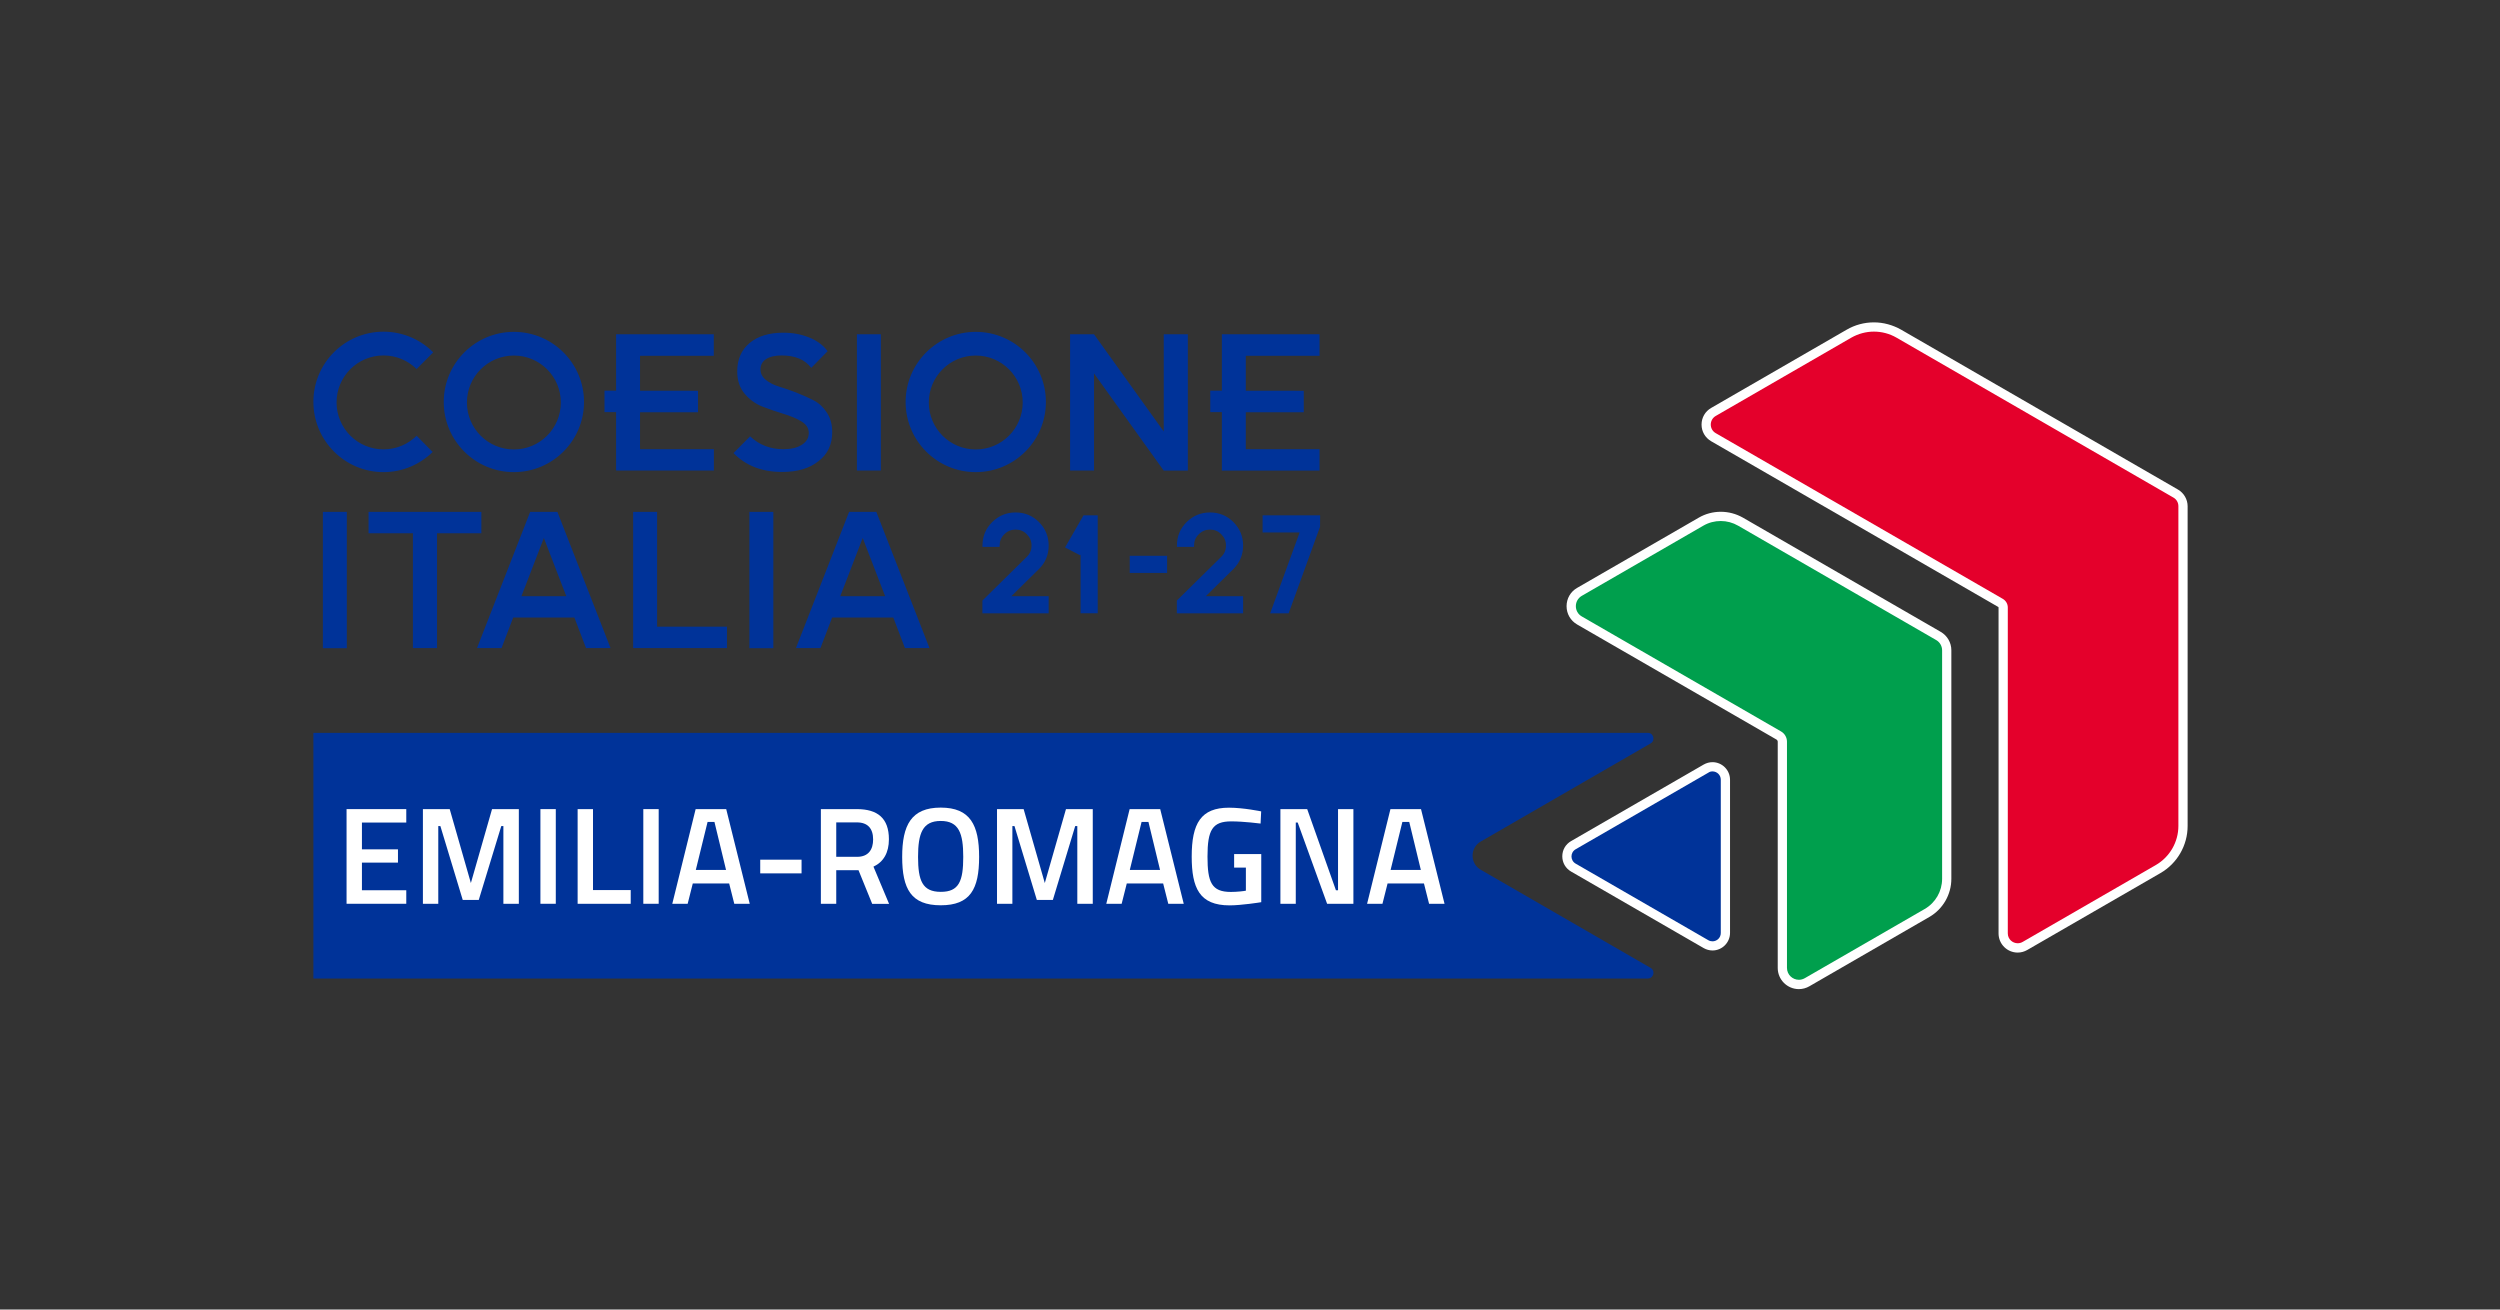 <?xml version="1.0" encoding="utf-8"?>
<!-- Generator: Adobe Illustrator 24.0.0, SVG Export Plug-In . SVG Version: 6.00 Build 0)  -->
<svg version="1.1" id="Layer_1" xmlns="http://www.w3.org/2000/svg" xmlns:xlink="http://www.w3.org/1999/xlink" x="0px" y="0px"
	 viewBox="0 0 297.64 155.91" style="enable-background:new 0 0 297.64 155.91;" xml:space="preserve">
<rect x="0" y="0" width="297.64" height="155.91" fill="#333333" stroke="none"/>
<style type="text/css">
	.st0{fill:#003399;}
	.st1{fill:#FFFFFF;}
	.st2{fill:#E4002B;}
	.st3{fill:#009F4D;}
</style>
<g>
	<path class="st0" d="M196.51,115.23l-20.22-11.68c-0.61-0.35-0.97-0.98-0.97-1.68c0-0.7,0.36-1.33,0.97-1.68v0l20.22-11.68
		c0.42-0.24,0.35-0.65,0.32-0.76c-0.03-0.12-0.17-0.5-0.66-0.5H37.31v29.25h158.86c0.48,0,0.63-0.39,0.66-0.5
		C196.86,115.88,196.93,115.47,196.51,115.23z"/>
	<g>
		<path class="st1" d="M41.26,96.33h7.11v1.6h-5.28v3.19h4.29v1.58h-4.29v3.29h5.28v1.61h-7.11V96.33z"/>
		<path class="st1" d="M50.36,96.33h3.18l2.52,8.8l2.52-8.8h3.19v11.27h-1.84v-9.25h-0.25L57,107.14h-1.91l-2.66-8.79h-0.25v9.25
			h-1.83V96.33z"/>
		<path class="st1" d="M64.34,96.33h1.83v11.27h-1.83V96.33z"/>
		<path class="st1" d="M68.77,107.6V96.33h1.83v9.64h4.49v1.63H68.77z"/>
		<path class="st1" d="M76.59,96.33h1.83v11.27h-1.83V96.33z"/>
		<path class="st1" d="M82.82,96.33h3.64l2.8,11.27h-1.84l-0.61-2.42h-4.33l-0.61,2.42h-1.83L82.82,96.33z M82.84,103.57h3.6
			l-1.38-5.71h-0.82L82.84,103.57z"/>
		<path class="st1" d="M90.51,102.35h4.92v1.63h-4.92V102.35z"/>
		<path class="st1" d="M99.56,103.59v4.01h-1.83V96.33h4.28c2.48,0,3.82,1.09,3.82,3.59c0,1.6-0.64,2.7-1.84,3.26l1.86,4.43h-2.01
			l-1.63-4.01H99.56z M102.01,97.91h-2.45v4.1h2.48c1.38,0,1.91-0.9,1.91-2.07C103.95,98.65,103.32,97.91,102.01,97.91z"/>
		<path class="st1" d="M107.41,102.02c0-3.77,1.07-5.87,4.59-5.87c3.52,0,4.57,2.09,4.57,5.87c0,3.83-1.05,5.76-4.57,5.76
			C108.46,107.78,107.41,105.82,107.41,102.02z M114.68,102.02c0-2.8-0.51-4.28-2.68-4.28c-2.17,0-2.7,1.48-2.7,4.28
			c0,2.81,0.51,4.16,2.7,4.16C114.18,106.19,114.68,104.89,114.68,102.02z"/>
		<path class="st1" d="M118.69,96.33h3.18l2.52,8.8l2.52-8.8h3.19v11.27h-1.84v-9.25h-0.25l-2.66,8.79h-1.91l-2.66-8.79h-0.25v9.25
			h-1.83V96.33z"/>
		<path class="st1" d="M134.49,96.33h3.64l2.8,11.27h-1.84l-0.61-2.42h-4.33l-0.61,2.42h-1.83L134.49,96.33z M134.51,103.57h3.6
			l-1.38-5.71h-0.82L134.51,103.57z"/>
		<path class="st1" d="M146.95,101.68h3.21v5.73c-0.15,0.03-2.4,0.38-3.77,0.38c-3.59,0-4.51-2.07-4.51-5.81
			c0-3.95,1.09-5.82,4.44-5.82c1.73,0,3.83,0.44,3.83,0.44l-0.07,1.45c0,0-1.99-0.26-3.49-0.26c-2.25,0-2.83,1.02-2.83,4.19
			c0,3.06,0.48,4.21,2.78,4.21c0.74,0,1.6-0.1,1.79-0.15v-2.75h-1.4V101.68z"/>
		<path class="st1" d="M152.44,96.33h3.19l3.42,9.66h0.25v-9.66h1.83v11.27h-3.13l-3.5-9.67h-0.23v9.67h-1.83V96.33z"/>
		<path class="st1" d="M165.54,96.33h3.64l2.8,11.27h-1.84l-0.61-2.42h-4.33l-0.61,2.42h-1.83L165.54,96.33z M165.56,103.57h3.6
			l-1.38-5.71h-0.82L165.56,103.57z"/>
	</g>
	<g>
		<g>
			<g>
				<path class="st2" d="M240.22,112.86c-0.96,0-1.73-0.78-1.73-1.73v-38.8c0-0.23-0.12-0.43-0.32-0.55l-34.18-19.73
					c-0.54-0.31-0.87-0.87-0.87-1.5s0.32-1.19,0.87-1.5l16.14-9.32c0.9-0.52,1.93-0.79,2.96-0.79c1.04,0,2.06,0.27,2.97,0.79
					l32.97,19.04c0.53,0.31,0.87,0.88,0.87,1.5v38.07c0,2.11-1.14,4.08-2.96,5.14l-15.85,9.15
					C240.82,112.77,240.52,112.86,240.22,112.86z"/>
				<path class="st1" d="M223.1,39.48c0.93,0,1.86,0.24,2.69,0.72l32.97,19.04c0.37,0.21,0.59,0.6,0.59,1.02v38.07
					c0,1.92-1.03,3.7-2.69,4.66l-15.85,9.15c-0.19,0.11-0.39,0.16-0.59,0.16c-0.62,0-1.18-0.49-1.18-1.18v-38.8
					c0-0.42-0.23-0.81-0.59-1.02l-34.18-19.73c-0.79-0.45-0.79-1.59,0-2.05l16.14-9.32C221.24,39.73,222.17,39.48,223.1,39.48
					 M223.1,38.38c-1.14,0-2.26,0.3-3.24,0.87l-16.14,9.32c-0.71,0.41-1.14,1.15-1.14,1.98s0.43,1.56,1.14,1.98l34.18,19.73
					c0.02,0.01,0.04,0.04,0.04,0.07v38.8c0,1.26,1.02,2.28,2.28,2.28c0.4,0,0.79-0.11,1.14-0.31l15.85-9.15
					c2-1.15,3.24-3.3,3.24-5.61V60.27c0-0.81-0.44-1.57-1.14-1.98l-32.97-19.04C225.35,38.69,224.23,38.38,223.1,38.38L223.1,38.38z
					"/>
			</g>
			<g>
				<path class="st3" d="M214.16,117.2c-1.08,0-1.96-0.88-1.96-1.97V88.3c0-0.31-0.17-0.59-0.43-0.75l-23.72-13.69
					c-0.61-0.35-0.98-0.99-0.98-1.7c0-0.71,0.37-1.35,0.98-1.7l14.48-8.36c0.71-0.41,1.53-0.63,2.35-0.63s1.63,0.22,2.35,0.63
					l23.57,13.61c0.6,0.35,0.98,1,0.98,1.7v27.21c0,1.67-0.9,3.23-2.35,4.07l-14.28,8.24C214.84,117.11,214.5,117.2,214.16,117.2
					L214.16,117.2z"/>
				<path class="st1" d="M204.87,62.03c0.72,0,1.43,0.19,2.07,0.56l23.57,13.61c0.44,0.25,0.71,0.72,0.71,1.22v27.21
					c0,1.48-0.79,2.85-2.07,3.59l-14.28,8.24c-0.23,0.13-0.47,0.19-0.7,0.19c-0.74,0-1.42-0.59-1.42-1.42V88.3
					c0-0.5-0.27-0.97-0.71-1.22l-23.72-13.69c-0.94-0.54-0.94-1.9,0-2.45l14.48-8.36C203.44,62.21,204.15,62.03,204.87,62.03
					 M204.87,60.93c-0.92,0-1.83,0.24-2.62,0.7l-14.48,8.36c-0.79,0.45-1.26,1.27-1.26,2.18c0,0.91,0.47,1.72,1.26,2.18l23.72,13.69
					c0.1,0.06,0.16,0.16,0.16,0.27v26.93c0,1.39,1.13,2.52,2.52,2.52c0.44,0,0.87-0.12,1.25-0.34l14.28-8.25
					c1.62-0.93,2.62-2.68,2.62-4.54V77.41c0-0.89-0.48-1.73-1.26-2.18l-23.57-13.61C206.69,61.17,205.79,60.93,204.87,60.93
					L204.87,60.93z"/>
			</g>
			<g>
				<path class="st0" d="M203.88,112.61c-0.27,0-0.53-0.07-0.77-0.21l-15.8-9.12c-0.48-0.28-0.77-0.78-0.77-1.33
					s0.29-1.05,0.77-1.33l15.8-9.12c0.24-0.14,0.5-0.21,0.77-0.21c0.85,0,1.54,0.69,1.54,1.54v18.25c0,0.42-0.17,0.82-0.47,1.11
					C204.66,112.46,204.27,112.61,203.88,112.61L203.88,112.61z"/>
				<path class="st1" d="M203.88,91.84c0.52,0,0.99,0.41,0.99,0.99v18.25c0,0.58-0.47,0.99-0.99,0.99c-0.16,0-0.33-0.04-0.49-0.13
					l-15.8-9.12c-0.66-0.38-0.66-1.33,0-1.71l15.8-9.12C203.54,91.88,203.71,91.84,203.88,91.84 M203.88,90.74
					c-0.36,0-0.72,0.1-1.04,0.28l-15.8,9.12c-0.65,0.38-1.04,1.05-1.04,1.81s0.39,1.43,1.04,1.81l15.8,9.12
					c0.32,0.18,0.68,0.28,1.04,0.28c1.15,0,2.09-0.94,2.09-2.09V92.83C205.97,91.68,205.03,90.74,203.88,90.74L203.88,90.74z"/>
			</g>
		</g>
		<path class="st0" d="M57.33,60.94H43.88v2.55h5.28v13.67h2.87V63.49h5.28V60.94z M38.44,77.17h2.85V60.94h-2.85V77.17z
			 M61.18,56.21c4.61,0,8.35-3.74,8.35-8.35s-3.74-8.35-8.35-8.35s-8.35,3.74-8.35,8.35S56.57,56.21,61.18,56.21z M61.18,42.33
			c3.09,0,5.59,2.5,5.59,5.59c0,3.09-2.5,5.59-5.59,5.59c-3.09,0-5.59-2.5-5.59-5.59C55.59,44.83,58.1,42.33,61.18,42.33z
			 M145.47,56.03h11.63v-2.55h-8.78v-4.4h5.92v0h0.98v-2.55h-0.98v-0.01h-5.92v-4.16h8.78V39.8h-11.63v6.71h-1.38v2.56h1.38V56.03z
			 M45.66,56.21c2.28,0,4.34-0.92,5.85-2.4l-1.91-1.93c-1.01,1-2.4,1.62-3.94,1.62c-3.09,0-5.59-2.5-5.59-5.59
			c0-3.09,2.5-5.59,5.59-5.59c1.54,0,2.93,0.62,3.94,1.62l1.98-1.99c-1.51-1.52-3.61-2.46-5.92-2.46c-4.61,0-8.35,3.74-8.35,8.35
			S41.05,56.21,45.66,56.21z M130.25,44.46l8.3,11.57h2.87V39.8h-2.87v11.57l-8.3-11.57h-2.85v16.22h2.85V44.46z M104.87,39.8h-2.85
			v16.22h2.85V39.8z M84.99,56.03v-2.55H76.2v-4.4h5.92v0h0.98v-2.55h-0.98v-0.01H76.2v-4.16h8.78V39.8H73.35v6.71h-1.38v2.56h1.38
			v6.95H84.99z M63.12,60.94l-6.33,16.22h2.92l1.39-3.64h7.28l1.39,3.64h2.92l-6.33-16.22H63.12z M62.08,70.98l2.67-6.93l2.67,6.93
			H62.08z M124.52,47.86c0-4.61-3.74-8.35-8.35-8.35c-4.61,0-8.35,3.74-8.35,8.35s3.74,8.35,8.35,8.35
			C120.78,56.21,124.52,52.47,124.52,47.86z M116.17,53.51c-3.09,0-5.59-2.5-5.59-5.59c0-3.09,2.5-5.59,5.59-5.59
			c3.09,0,5.59,2.5,5.59,5.59C121.76,51.01,119.26,53.51,116.17,53.51z M78.23,60.94h-2.85v16.22h11.17v-2.55h-8.32V60.94z
			 M101.09,60.94l-6.33,16.22h2.92l1.39-3.64h7.28l1.39,3.64h2.92l-6.33-16.22H101.09z M100.04,70.98l2.67-6.93l2.67,6.93H100.04z
			 M99.08,51.44c0-0.9-0.21-1.67-0.64-2.32c-0.43-0.65-0.95-1.14-1.58-1.46c-0.63-0.32-1.31-0.63-2.05-0.92
			c-0.74-0.29-1.43-0.52-2.05-0.71c-0.63-0.19-1.15-0.45-1.58-0.8c-0.43-0.35-0.64-0.76-0.64-1.24c0-0.54,0.22-0.95,0.67-1.24
			c0.45-0.29,1.07-0.43,1.85-0.43c1.61,0,2.78,0.49,3.52,1.48l1.95-1.99c-0.51-0.7-1.23-1.24-2.17-1.62
			c-0.94-0.39-1.97-0.58-3.12-0.58c-1.68,0-3.02,0.41-4,1.23c-0.98,0.82-1.47,1.95-1.47,3.38c0,1.07,0.29,1.95,0.88,2.65
			c0.59,0.7,1.3,1.22,2.13,1.54c0.83,0.32,1.67,0.61,2.5,0.86c0.83,0.25,1.55,0.55,2.13,0.9c0.59,0.36,0.88,0.81,0.88,1.37
			c0,0.59-0.27,1.06-0.82,1.41c-0.55,0.36-1.29,0.53-2.21,0.53c-1.55,0-2.87-0.51-3.96-1.53l-1.97,1.99
			c1.45,1.5,3.38,2.25,5.79,2.25c1.82,0,3.27-0.43,4.33-1.29C98.55,54.07,99.08,52.91,99.08,51.44z M89.22,77.17h2.85V60.94h-2.85
			V77.17z M148,64.95c0-1.09-0.39-2.02-1.15-2.79c-0.77-0.77-1.7-1.15-2.79-1.15c-1.09,0-2.02,0.39-2.79,1.15
			c-0.77,0.77-1.15,1.7-1.15,2.79v0.16h2.04v-0.16c0-0.53,0.18-0.97,0.56-1.34c0.38-0.38,0.81-0.56,1.34-0.56
			c0.53,0,0.97,0.18,1.34,0.56c0.38,0.38,0.56,0.81,0.56,1.34c0,0.53-0.18,0.97-0.56,1.34l-5.29,5.21v1.52H148v-2.04h-4.44
			l3.29-3.24C147.61,66.97,148,66.04,148,64.95z M150.32,61.35v2.04h4.41l-3.51,9.63h2.2l3.74-10.31l0.01-1.36H150.32z M126.8,65.18
			l1.8,0.93l0.05-0.09v6.99h2.04V61.35h-1.69L126.8,65.18z M134.5,68.21h4.45v-2.04h-4.45V68.21z M124.85,64.95
			c0-1.08-0.39-2.02-1.15-2.79c-0.77-0.77-1.7-1.15-2.79-1.15c-1.09,0-2.02,0.39-2.79,1.15c-0.77,0.77-1.15,1.7-1.15,2.79v0.16h2.04
			v-0.16c0-0.53,0.18-0.97,0.56-1.34c0.38-0.38,0.81-0.56,1.34-0.56c0.53,0,0.97,0.18,1.34,0.56c0.38,0.38,0.56,0.81,0.56,1.34
			c0,0.53-0.18,0.97-0.56,1.34l-5.29,5.21v1.52h7.89v-2.04h-4.44l3.29-3.24C124.47,66.97,124.85,66.04,124.85,64.95z"/>
	</g>
</g>
</svg>
